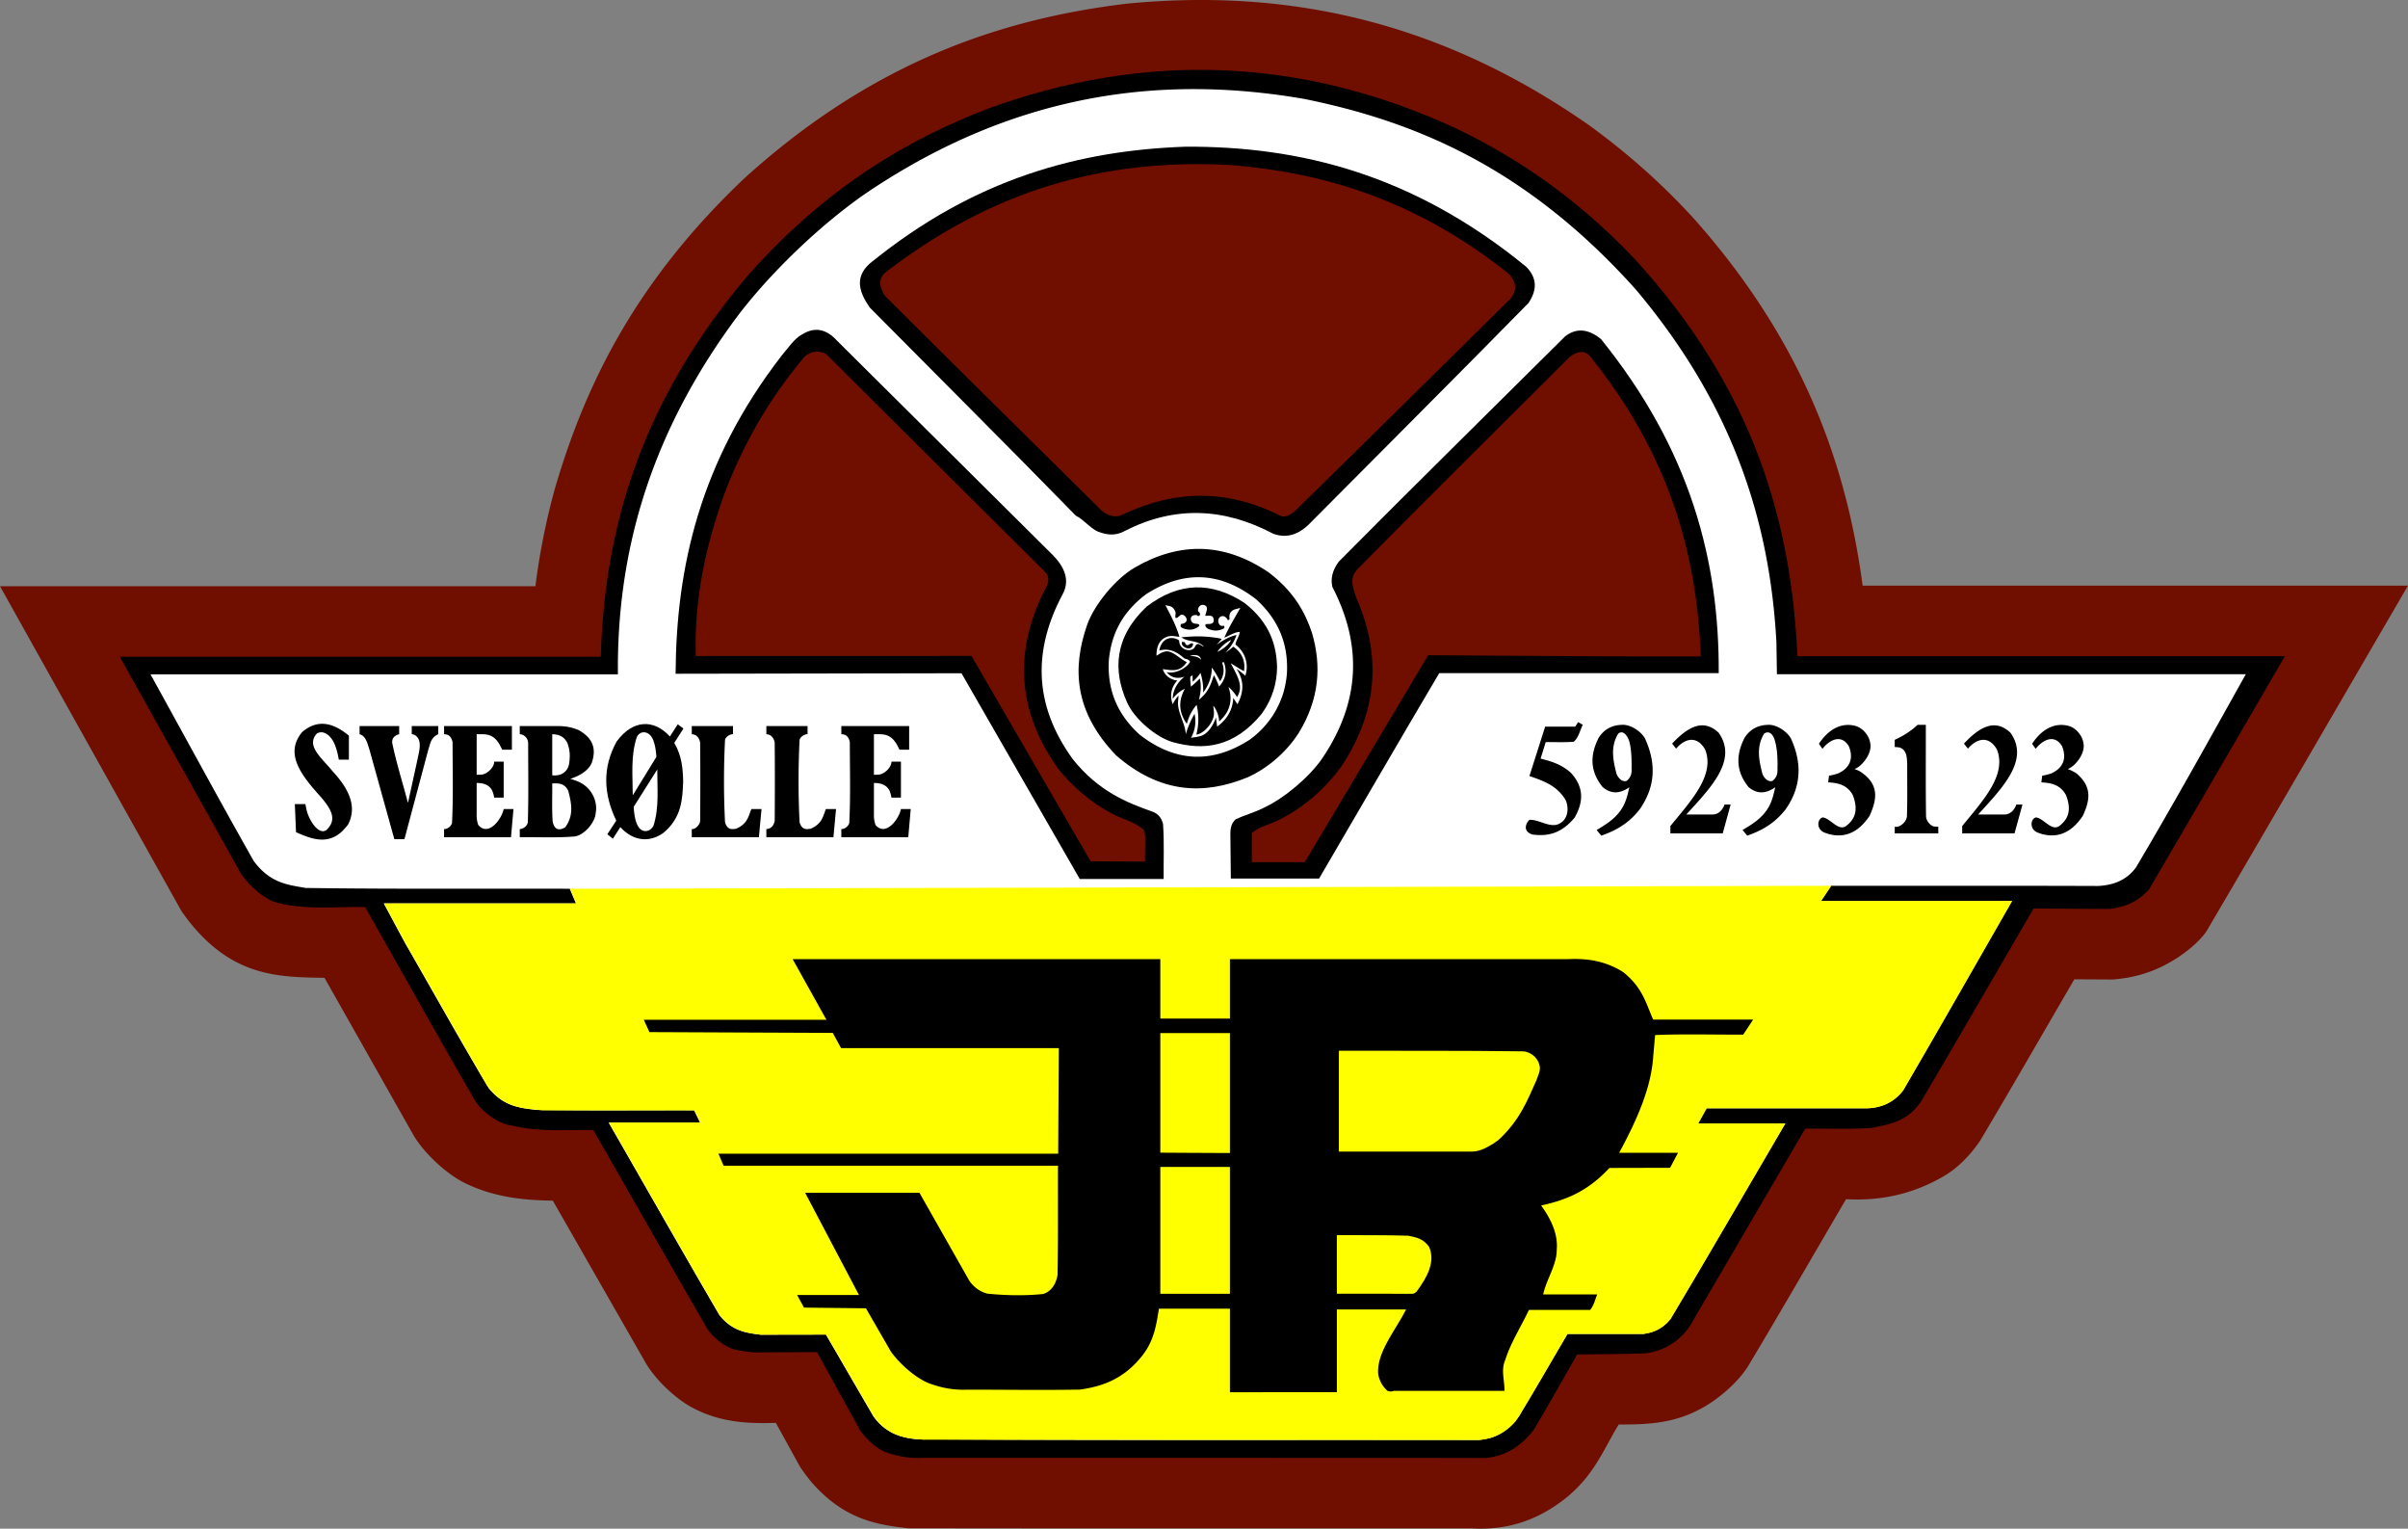 <svg xmlns="http://www.w3.org/2000/svg" width="283.465" height="179.904"><rect width="100%" height="100%" fill="#808080" stroke="none"/><path fill="#700F00" d="M65.366 57.345c3.569-12.122 9.471-24.243 22.263-36.365C102.646 7.377 117.662 2.231 132.678.428c18.133-1.749 36.265 1.638 54.398 14.319 4.174 3.023 8.524 6.773 12.521 11.201 12.645 14.324 17.759 28.649 19.669 42.973h64.199c-7.838 13.439-15.612 26.878-23.513 40.317-.525 1.012-1.855 2.279-3.434 3.344-2.606 1.758-5.214 2.5-7.82 2.693l-4.509-.025c-3.683 6.309-7.296 12.615-11.047 18.924-.942 1.416-2.411 3.131-4.317 4.244-3.837 2.234-7.674 2.922-11.511 2.711-3.832 6.529-7.583 13.059-11.495 19.588-1.281 2.098-3.847 4.201-5.832 5.189-3.145 1.654-6.288 1.75-9.432 1.738-1.772 2.865-2.791 5.834-6.148 8.596-3.717 2.979-7.434 3.842-11.15 3.635-22.132-.006-44.264.02-66.395-.018-3.8-.434-7.6-1.098-11.399-5.5a25.77 25.77 0 0 1-1.266-1.701l-2.869-5.205c-3.263.109-6.526-.037-9.789-1.77-1.966-1.021-4.476-3.361-5.642-5.48l-10.822-18.9c-3.486-.053-6.972-.389-10.457-2.125-2.093-1.057-4.743-3.484-5.995-5.668L38.2 115.078c-5.392-.096-10.893-.057-16.177-6.936l-.66-.912L0 68.99h63.028a80.714 80.714 0 0 1 2.338-11.645"/><path d="M62.198 77.292H14.106l14.297 25.591c.945 1.391 2.724 2.93 4.155 3.346 3.476.898 6.952.447 10.428.521 4.333 7.635 8.589 15.268 12.998 22.9 1.011 1.457 2.914 2.701 4.371 2.824 3.165.791 6.33.455 9.494.523 4.467 7.789 8.888 15.576 13.4 23.363.844 1.268 2.473 2.438 3.715 2.555.601.111 1.201.193 1.802.246l7.41-.039 5.077 9.215c.706 1.014 2.024 2.254 3.122 2.609 1.384.463 2.768.709 4.151.625 22.14.004 44.28-.012 66.42.01 1.869-.191 3.854-1.01 5.608-3.316 1.775-2.953 3.401-5.908 5.103-8.861 2.622-.043 5.244-.037 7.866-.127 1.932-.146 4.45-1.287 5.795-3.887l13.192-22.564c2.668-.035 5.336.121 8.004-.105 1.86-.453 3.856-.611 5.579-3.008 4.491-7.598 8.864-15.193 13.297-22.791l8.954.049c1.546-.234 3.046-.563 4.637-2.307 5.371-9.146 10.664-18.294 15.995-27.441H211.59c-.724-15.611-4.959-31.223-19.233-46.834-6.908-7.26-14.128-12.044-21.191-15.39-18.332-8.38-36.664-8.865-54.996-2.165-9.336 3.624-18.806 9.121-28.009 19.445-12.79 15.005-16.996 30.009-17.44 45.013h-8.523"/><path fill="#FFF" d="M179.177 166.055c-.656 1.422-2.523 2.932-3.902 3.211a9.069 9.069 0 0 1-1.175.199c-22.068-.027-44.136.063-66.204-.084-1.704-.172-3.652-.65-5.11-2.732l-5.567-9.586-7.692.014c-1.618-.203-3.337-.396-4.853-2.318-4.41-7.549-8.685-15.098-13.027-22.646h10.76l-.698-1.441c-6.192-.016-12.384.053-18.577-.047-1.875-.238-3.832-.373-5.625-2.586-3.388-5.67-6.534-11.34-9.801-17.008l-2.536-4.711h22.628l-.735-1.727c-10.361-.031-20.723.055-31.084-.092-2.04-.371-4.141-.512-6.119-3.182-4.141-7.32-8.098-14.639-12.146-21.958h55.025c-.138-13.945 3.558-27.89 13.84-41.835 3.948-5.313 10.241-11.349 15.816-15.09 17.053-11.359 34.107-13.747 51.16-10.789 12.992 2.638 26.117 8.04 38.977 22.387 11.687 13.851 15.831 27.702 16.584 41.553l.059 3.758h55.199c-4.24 7.581-8.435 15.16-12.932 22.74-1.219 1.676-2.978 2.113-4.467 2.182-10.478-.039-20.955-.014-31.433-.02l-1.2 1.785h22.491c-4.275 7.432-8.483 14.863-12.827 22.295-1.188 1.572-2.851 2.09-4.275 2.104H200.88l-2.089 1.781h11.35c-4.507 7.676-8.936 15.35-13.521 23.025-.98 1.207-2.123 1.611-3.184 1.748h-8.942l-5.317 9.07"/><path fill="none" stroke="#000" stroke-width="0" stroke-miterlimit="10" d="M19.548 70.516h.037m236.511 38.576l-.013.01M19.548 74.677h.037m234.256 30.677l-.261.389m0-.001l-.341.32m0 .001l-.295.311m-.249.284l-.295.234m-5.703 2.325l-.216.021m-196.583 4.604l-.415-.732m197.625.249l-.437.041"/><path d="M34.708 94.635l.137 3.301c2.051.914 4.245 1.727 6.152-.941 1.055-2.084.077-4.168-1.868-6.252-1.158-1.474-3.192-2.948-1.818-4.422.678-.407 1.551.109 2.034 1.157.279.641.431 1.282.54 1.923h1.187v-2.818c-1.832-1.525-3.664-1.996-5.496-.433-2.143 2.566-.08 5.134 2.246 7.7 1.059 1.279 1.965 2.557.602 3.836-.94.66-2.108-1.246-2.341-2.42l-.137-.631h-1.238m15.726-6.461c.222-.589.237-1.352 1.154-1.767v-.958H48.47v.958c.306-.001.805.273.917.959.099.627-.095 1.254-.212 1.881l-1.133 5.179h-.038c-.613-2.346-1.361-4.692-1.839-7.039.005-.327.048-.76.826-.98v-.958h-4.662v.958c.785.229.944 1.178 1.15 1.767l2.943 10.586h1.188l2.824-10.586m1.843-2.725v.958c.333.015.819.089 1 .937 0 3.172.096 6.342-.066 9.514-.056.26-.433.723-.934.713v.959h7.875l.294-3.316h-1.154c-.198 1.098-1.756 3.313-2.993 1.875a3.453 3.453 0 0 1-.187-1.301v-3.645c.62.012 1.476.102 1.86.979.099.248.164.498.204.746h1.117v-4.236h-1.117c.011.705-.911 1.58-1.669 1.541l-.395.012v-4.776c.93.028 1.963-.222 2.79 1.385l.22.438h1.138v-2.781h-7.983m8.909-.002v.958c.332.01.976.289.988 1.105.002 3.075.056 6.149-.037 9.224-.002.291-.359.801-.951.834v.959c2.123-.027 4.245.09 6.368-.082 1.143-.057 2.528-1.654 2.57-2.781.248-1.215-.36-2.9-1.976-3.646a6.554 6.554 0 0 0-.971-.338v-.037c.834-.266 2.062-.842 2.503-1.913.399-1.271.443-2.692-1.573-3.813-.815-.349-1.63-.474-2.445-.47h-4.476"/><path fill="#FFF" d="M67.072 88.998c-.041.711.003 1.659-1.038 2.131a2.206 2.206 0 0 1-1.025.113v-4.835c.588.022 1.31.127 1.764 1.004.216.529.301 1.058.299 1.587m-2.063 3.203c.629-.018 1.43-.088 1.889.871.363 1.434.691 2.867-.374 4.301-.488.271-1.199.523-1.465-.676-.106-1.5-.034-2.998-.05-4.496"/><path d="M80.422 91.988c-.034-1.521-.155-3.042-1.05-4.563l1.083-1.688-.668-.498-.93 1.437c-1.895-2.076-4.359-2.001-6.26.581-1.724 3.105-1.541 6.212-.054 9.318l-1.05 1.609.656.52.876-1.361c1.463 1.609 3.36 1.875 5.04.699 2.211-1.815 2.268-4.036 2.357-6.054"/><path fill="#FFF" d="M74.523 93.543h-.038c.002-2.25-.26-4.499.461-6.748.343-.859 1.494-.88 1.959.327.251.65.315 1.301.365 1.951l-2.747 4.47"/><path d="M89.646 95.213h-1.188c-.351.771-.408 1.709-1.789 2.313-.44.063-1.031.211-1.32-.75a97 97 0 0 1 0-9.707c.079-.363.606-.684.938-.661v-.958h-4.853v.958c.328.023.817.162.984.97.031 3.063.025 6.125.004 9.188 0 .434-.523 1.061-.988 1.006v.959h7.9l.312-3.318m8.772 0h-1.187c-.346.771-.393 1.697-1.785 2.313-.44.063-1.032.211-1.32-.75a97 97 0 0 1 0-9.707c.078-.363.605-.684.938-.662v-.958h-4.849v.958c.327.021.806.171.979.97.031 3.063.025 6.125.004 9.188-.048.334-.255.982-.984 1.006v.959h7.896l.308-3.317m.623-9.764v.958c.333.024.812.059 1 .937 0 3.172.096 6.342-.066 9.514-.055.26-.433.723-.934.713v.959h7.879l.291-3.316h-1.154c-.198 1.098-1.755 3.314-2.993 1.875a3.577 3.577 0 0 1-.187-1.301v-3.645c.622.012 1.471.102 1.864.979.096.248.16.498.199.746h1.117v-4.236h-1.117c.012.705-.911 1.582-1.668 1.541l-.395.012v-4.776c.93.028 1.962-.222 2.79 1.385l.22.438h1.137v-2.781h-7.983m81.003 5.877c1.419.51 3.185 1.025 4.255 2.818.448.975.316 2.514-1.07 2.922-1.065.211-2.131-.633-3.196-.584-.348.35-.875 1.303.349 1.729 1.656.211 3.313.01 4.969-1.973 1.021-1.77 1.189-3.539-.448-5.309-1.182-1.042-2.363-1.334-3.545-1.655l.602-1.938c1.099-.015 2.197.05 3.296-.045.579-.473.721-1.325 1.071-1.987l-.548-.325-.349.537h-3.537l-1.849 5.81m8.456 7.02c1.515-.535 3.153-1.316 4.542-3.127 1.915-2.758 1.872-5.515.623-8.272-.43-.855-1.769-1.733-2.749-1.642-.911.021-1.988.344-2.735 1.543-.969 1.925-1.084 3.849.478 5.775 1.048.898 2.095.752 3.143.027-.309 1.352-.563 2.703-2.342 4.055a14.36 14.36 0 0 1-1.507.969l.547.672m14.501-3.664c-.117.396-.558 1.199-1.449 1.17h-3.039c2.93-3.205 6.066-6.41 3.807-9.615-1.826-1.731-3.652-.675-5.479 1.274l.466.594c1.009-1.18 2.431-1.609 3.412.093 1.202 3.005-1.635 6.011-4.085 9.015v.865h6.16l.935-3.396h-.728m2.678 3.664c1.514-.539 3.145-1.314 4.541-3.127 1.907-2.758 1.865-5.515.623-8.272-.441-.866-1.774-1.731-2.748-1.642-.914.016-2 .358-2.74 1.543-.971 1.925-1.079 3.849.478 5.775 1.048.893 2.095.758 3.143.027-.31 1.352-.555 2.703-2.342 4.055a14.36 14.36 0 0 1-1.507.969l.552.672m9.526-6.272c.972.055 2.192.18 2.914 1.514.443 1.215.634 2.563-.834 3.645-.899.586-1.799-.91-2.698-1.035-.63.109-.837 1.326.137 1.766 1.791.711 3.754.482 5.372-1.971.777-1.764 1.326-3.705-1.278-5.289l-.507-.201c.917-.322 2.139-1.919 1.839-3.083-.071-.675-.745-1.737-1.772-2.003-1.42-.36-2.986.183-4.259 2.114l.415.593c.887-1.121 2.249-1.738 3.104-.31.448 1.063.449 2.401-1.22 3.188a6.77 6.77 0 0 1-1.108.287l-.105.785m12.637 5.203c-.479.053-1.139-.646-1.112-1.285-.053-3.563-.017-7.125-.025-10.688h-.967c-.898.83-1.796 1.346-2.694 1.764v.845c.451.037 1.018-.034 1.354.899.084.372.095.743.116 1.115-.012 2.024.037 4.049-.033 6.075.032.564-.737 1.438-1.437 1.289v.787h5.127v-.787l-.329-.014m9.511-2.595c-.117.396-.557 1.199-1.449 1.17h-3.038c2.918-3.205 6.069-6.41 3.807-9.615-1.827-1.731-3.653-.675-5.479 1.274l.465.594c1.01-1.18 2.432-1.609 3.412.093 1.195 3.005-1.641 6.011-4.085 9.015v.865h6.16l.935-3.396h-.728m2.951-2.608c.971.059 2.18.166 2.91 1.514.451 1.215.637 2.563-.83 3.645-.899.586-1.799-.91-2.698-1.035-.63.109-.837 1.326.137 1.766 1.791.713 3.761.477 5.372-1.971.752-1.672 1.221-3.342-.806-5.014a5.734 5.734 0 0 0-.976-.477c.917-.328 2.134-1.921 1.835-3.083-.071-.675-.745-1.737-1.772-2.003-1.42-.36-2.986.183-4.26 2.114l.416.593c.902-1.131 2.249-1.732 3.104-.31.448 1.063.449 2.401-1.22 3.188-.37.131-.739.223-1.109.287l-.103.786"/><path d="M136.983 103.445c-.025-2.166.083-4.332-.075-6.498-.136-.463-.37-1.057-1.142-1.387-3.154-1.105-6.454-2.441-9.461-6.19-4.718-6.482-4.665-12.965-1.208-19.447.865-1.606.291-3.212-1.386-4.818L98.539 40.101c-1.387-1.528-2.773-1.592-4.16-.717-.852.438-1.646 1.624-2.404 2.516-9.614 12.464-12.378 24.928-12.445 37.392l33.654-.06 13.923 24.213h9.876"/><path fill="#700F00" d="M134.787 101.369l-.004.031-6.397-.039-14.027-24.165-32.446.009c-.215-6.434 1.083-12.867 3.441-19.3 2.043-5.313 4.891-10.625 9.365-15.938.832-.704 1.663-.718 2.495-.333l25.899 25.769c.771.979-.171 1.959-.569 2.938-3.037 6.636-2.762 13.272 1.868 19.908 1.633 2.225 4.294 4.398 6.48 5.494 1.245.695 2.491.865 3.736 1.9.183.313.15.627.191.939l-.032 2.787"/><path d="M154.443 74.479c-.785-2.381-2.144-4.899-5.135-7.142-5.233-3.534-10.467-3.573-15.7-.559-2.202 1.258-4.777 4.33-5.633 6.76-1.785 5.122-1.514 10.243 3.417 15.365 5.175 4.492 10.351 4.701 15.525 2.555 1.995-.887 4.396-2.724 5.986-5.231 2.389-3.917 2.695-7.833 1.54-11.748"/><path d="M144.892 103.396h10.387c4.715-8.059 9.376-16.119 14.146-24.177h32.899c.074-13.11-3.275-26.22-13.874-39.329-1.4-1.122-2.801-1.382-4.201-.312-8.883 8.838-17.85 17.638-26.65 26.516-.737.995-.99 1.989-.752 2.984 3.484 6.724 3.352 13.447-1.195 20.171-1.511 2.195-4.432 4.66-6.796 5.771-1.126.59-2.252.863-3.379 1.398-.554.436-.657 1.18-.64 1.77l.055 5.208m-12.463-40.92c5.817-2.965 11.634-2.744 17.452.337 1.39.51 2.779.254 4.168-1.075 8.638-8.703 17.373-17.405 25.912-26.108.913-1.414 1.088-2.828-.307-4.242-13.362-10.932-26.724-14.185-40.085-14.125-12.397.439-24.794 3.655-37.191 13.759-1.853 1.667-1.187 3.459.025 5.188 8.081 8.16 16.277 16.319 24.243 24.478.952.447 1.904 1.723 2.856 1.961.976.351 1.952.38 2.927-.173"/><path fill="#700F00" d="M150.637 60.659c-6.248-3.134-12.495-3.032-18.743.026-.887.229-1.774-.04-2.661-1.045-8.365-8.288-16.729-16.494-25.094-24.864-.589-1.021-.998-2.043.556-3.064 13.472-10.235 26.944-13.055 40.417-12.273 10.742.907 21.484 4.092 32.227 12.564 1.134.905 1.348 2.073.515 3.109-8.449 8.322-16.898 16.71-25.348 24.965-.624.544-1.246.918-1.869.582"/><path fill="#FFF" d="M151.015 81.729c-.597 1.771-1.692 3.699-3.886 5.313-4.32 2.783-8.64 2.767-12.96-.573-3.062-2.763-3.813-5.885-3.633-8.827.272-2.565 1.193-5.297 4.359-7.696 4.32-2.782 8.64-2.767 12.96.573 3.058 2.762 3.812 5.886 3.632 8.829a11.617 11.617 0 0 1-.472 2.381"/><path d="M150.334 78.53c-.063-2.524-.786-5.189-3.836-7.573-3.833-2.513-7.666-2.502-11.499.417-3.835 3.599-4.005 7.522-2.325 11.284.831 1.918 3.467 4.18 5.471 4.705 3.468.944 7.081.681 10.403-3.385 1.285-1.816 1.763-3.632 1.786-5.448"/><path fill="#FFF" d="M143.276 85.516l-.137-1.074c-.257.758-.873 1.921-1.831 2.19-.365.099-.73.143-1.096.194.503-.94.605-1.879.411-2.819a10.532 10.532 0 0 0-1.034 2.406c-.06-1.326-1.066-2.651-.897-3.977l.05-.572a3.972 3.972 0 0 0-.693 1.015c-.333-.936-.258-1.873.54-2.809-.569-.007-1.443-.434-1.706-1.315.942.079 1.98.458 2.827-.831-.89-.401-1.779-1.522-2.669-1.215-.3.068-.601.275-.901.462-.002-.754.147-1.889 1.333-2.262.455-.134.911-.007 1.366.037-.355-1.245-1.002-2.491-1.656-3.736.404.143.933.024 1.212.877-.01.203-.047.407-.029.61.188.079.252-.021.564-.281.488-.382 1.401.895.075 1.02.01.166-.169.332.245.498.641.254 1.281.26 1.922-.254.101-.398-.507-.144-.822-.428-.28-.287-.287-.95.552-.86.189.289.605-.088.179-.416-.195-.269.147-1.023.776-.727.437.22.102.808.025 1.212.33.073 1.062-.255.992.669-.133.394-.628.274-.942.328-.227.507.687.709 1.029.746a1.95 1.95 0 0 0 1.167-.284c.002-.11.052-.355-.212-.256-.635.042-.731-1.177.063-1.152.197-.01.464.237.581.505l.195-.176c-.091-.383-.032-.936.681-1.148l.572-.148c-.656 1.167-1.379 2.333-1.88 3.5.604-.236 1.209-.662 1.813-.679-.03.496-.447.991-.506 1.486 1.288 1.013 1.554 2.451 1.162 3.677a8.172 8.172 0 0 0-1.038-.812c.936 1.385.86 2.77.112 4.155l-.494-.726c-.058 1.125-.514 2.374-1.901 3.37"/><path d="M135.991 77.909c.81.475 1.619.352 2.428.061-.809-.408-1.618-.355-2.428-.061"/><path d="M138.237 77.668c.214.077.429.166.644.266l.017.203c-1.213.216-2.427.622-3.641-.436.993.049 1.986-.398 2.98-.033m.917-2.129c-.289.565 1.155 1.275 1.304.252-.302-.344-.604.453-.905-.011l-.091-.201-.308-.04"/><path d="M139.984 84.371c.205-.473.475-.946.88-1.419a7.21 7.21 0 0 1-.033 3.503c.985-.137 2.12-1.566 2.067-2.511.013-.302-.059-.604-.07-.906.466.622.648 1.243.693 1.865 1.422-1.266 1.567-2.707 1.088-4.061.357.297.771.771 1.009 1.195.87-1.326-.068-2.653-.735-3.979.518.312 1.035.662 1.553.934.165-.96-.071-2.08-1.254-2.882-.325.287-.65.504-.976.734a5.367 5.367 0 0 0 1.357-2.11c-.781.153-1.563.596-2.345 1.146.211-.232.428-.464.605-.697-1.584-.335-3.168-.356-4.753-.174.884.608 1.769.264 2.653 1.08-.36-.021-.727-.703-1.08.076-.328.631-1.822.418-1.839-.79-.461-.375-1.732-.601-2.242.795l-.096.391c.962-.267 1.924-.007 2.885.878.248.186.496.034.743.445-.438.802-1.826 1.465-2.765 1.216.607.765 1.411.778 2.117.537-.963.743-1.387 1.73-1.399 2.609.318-.473.936-.981 1.436-1.185-.772 1.375-.747 2.749.224 4.124.079-.271.17-.543.277-.814"/><path fill="#FF0" d="M108.696 169.434c-1.954-.152-4.106-.326-5.861-2.787-1.875-3.195-3.717-6.389-5.575-9.584l-7.692.014c-1.626-.217-3.351-.389-4.877-2.354-4.393-7.537-8.668-15.074-13.002-22.611h10.764l-.701-1.441H63.83c-2.196-.254-4.57-.164-6.588-3.072-3.187-5.523-6.329-11.047-9.494-16.568l-2.532-4.711H67.84l-.73-1.727h-.046l148.648-.346h-.129l-1.199 1.785h22.491c-4.275 7.432-8.483 14.863-12.827 22.295-1.189 1.57-2.851 2.084-4.276 2.104h-18.851l-.986 1.781h10.248c-4.507 7.676-8.936 15.35-13.521 23.025-.981 1.215-2.123 1.609-3.185 1.748h-8.941c-2.031 3.416-3.922 6.83-6.094 10.246-1.338 1.578-2.867 2.109-4.301 2.234-21.815-.01-43.63.006-65.445-.031"/><path fill="#700F00" d="M168.118 77.113l-14.521 24.355h-6.235v-3.457c1.146-.873 2.292-.996 3.438-1.652 2.42-1.209 5.255-3.475 7.261-6.397 4.243-6.542 4.468-13.085 1.59-19.627-.339-1.092-.869-2.184.074-3.276 8.226-8.342 16.688-16.685 25.032-25.027.749-.595 1.497-.841 2.246-.319 9.631 11.848 12.771 23.696 13.213 35.543-10.699.03-21.399-.095-32.098-.143"/><path d="M127.664 163.453c2.27-.383 4.716-1.248 6.808-3.922 1.438-1.838 1.645-3.678 1.955-5.516h8.356v9.834l12.591-.008v-9.736h8.145c-1.3 2.578-3.561 5.156-3.267 7.734.163.611.399 1.221 1.059 1.832a.992.992 0 0 0 .764.014h13.026c.034-1.217-.447-2.434.1-3.65.607-1.959 1.855-3.918 2.786-5.879h7.211c.468-.607.565-1.215.825-1.822h-6.363c.369-1.742 1.606-3.484 1.594-5.225.166-1.748-.566-3.494-1.835-5.24 2.678-.586 5.355-1.514 8.033-4.416l7.145-.018.934-1.762h-6.929c2.067-3.82 3.794-7.641 4.022-11.463l.212-2.398c3.457-.146 6.914-.031 10.372-.053l1.169-1.77h-11.77c-.843-1.859-1.202-3.719-3.52-5.578-2.187-1.383-4.373-1.637-6.56-1.529h-39.744v6.99h-8.194v-6.99H93.312l3.973 7.131h-21.5l.665 1.453 21.582.092.976 1.789h25.63l-.07 12.432h-39.99l.602 1.414h39.366c-.018 4.281.029 8.561-.054 12.84-.12.752-.517 1.873-1.686 2.254-2.192.225-4.384.172-6.576-.039-.7-.203-1.4-.541-2.101-1.482l-5.891-10.389H94.782l6.334 12.025h-7.281l.81 1.486 7.294.082 2.935 5.096c1.168 1.617 3.287 3.438 4.99 3.9 1.335.453 2.67.635 4.006.58 4.419-.004 8.839.07 13.259-.01l.535-.083"/><path fill="#FFF" d="M77.375 90.553c-.016 2.205.244 4.412-.444 6.619-.407.787-1.488.996-1.976-.246-.26-.654-.307-1.309-.365-1.963l2.785-4.41"/><path fill="#FF0" d="M140.603 135.678l-4.014-.022v-14.078h8.194v14.119l-4.18-.019m2.682 1.654h1.498v14.932h-8.194v-14.932h6.696m32.517-2.748c-.813.506-1.627.916-2.441.941h-15.75v-11.867c7.225.023 14.449-.029 21.674.072.646.012 1.676.531 1.939 1.631.185.602-.178 1.203-.374 1.805-1.039 2.32-1.923 4.641-4.413 6.961l-.635.457m-7.564 12.16c.745 1.762-.191 3.525-1.499 5.287-.173.15-.346.256-.519.229l-8.847-.006v-6.896c2.808.023 5.615-.018 8.423.07.814.197 1.68.254 2.442 1.316"/><path fill="#FFF" d="M144.078 77.938c.346.955.284 1.909-.569 2.864a10.433 10.433 0 0 0-.61-1.338c-.347.961-.553 1.922-1.768 2.884.229-.831.303-1.661.108-2.492-.352.36-.703.675-1.055.961-.019-.392-.102-.783-.058-1.174.084-.055.168-.134.253-.164l.029.749c.306-.274.693-.667.909-1.042.241.773.348 1.546.319 2.319.739-.979 1.01-1.958 1.018-2.937.399.535.692 1.07.976 1.604.494-.732.497-1.464.232-2.196.072-.013.144-.061.216-.038m-2.694-.301c-.435-.462-.869-.331-1.304-.531.438.02 1.137-.187 1.316.532l-.012-.001m1.918-.915c.341-.518 1.021-1.16 1.61-1.397-.255.588-1.074 1.146-1.61 1.397m48.772 13.301c-.044.627.17 1.254-.593 1.881-.396.127-.889-.129-1.188-.834-.396-1.573-.75-3.146.195-4.719.727-.616 1.307.664 1.386 1.226.169.816.186 1.631.2 2.446m17.179 0c-.053.627.166 1.254-.599 1.881-.396.127-.888-.129-1.187-.834-.396-1.573-.75-3.146.195-4.719.402-.308.907-.2 1.207.604.345 1.024.369 2.046.384 3.068"/></svg>